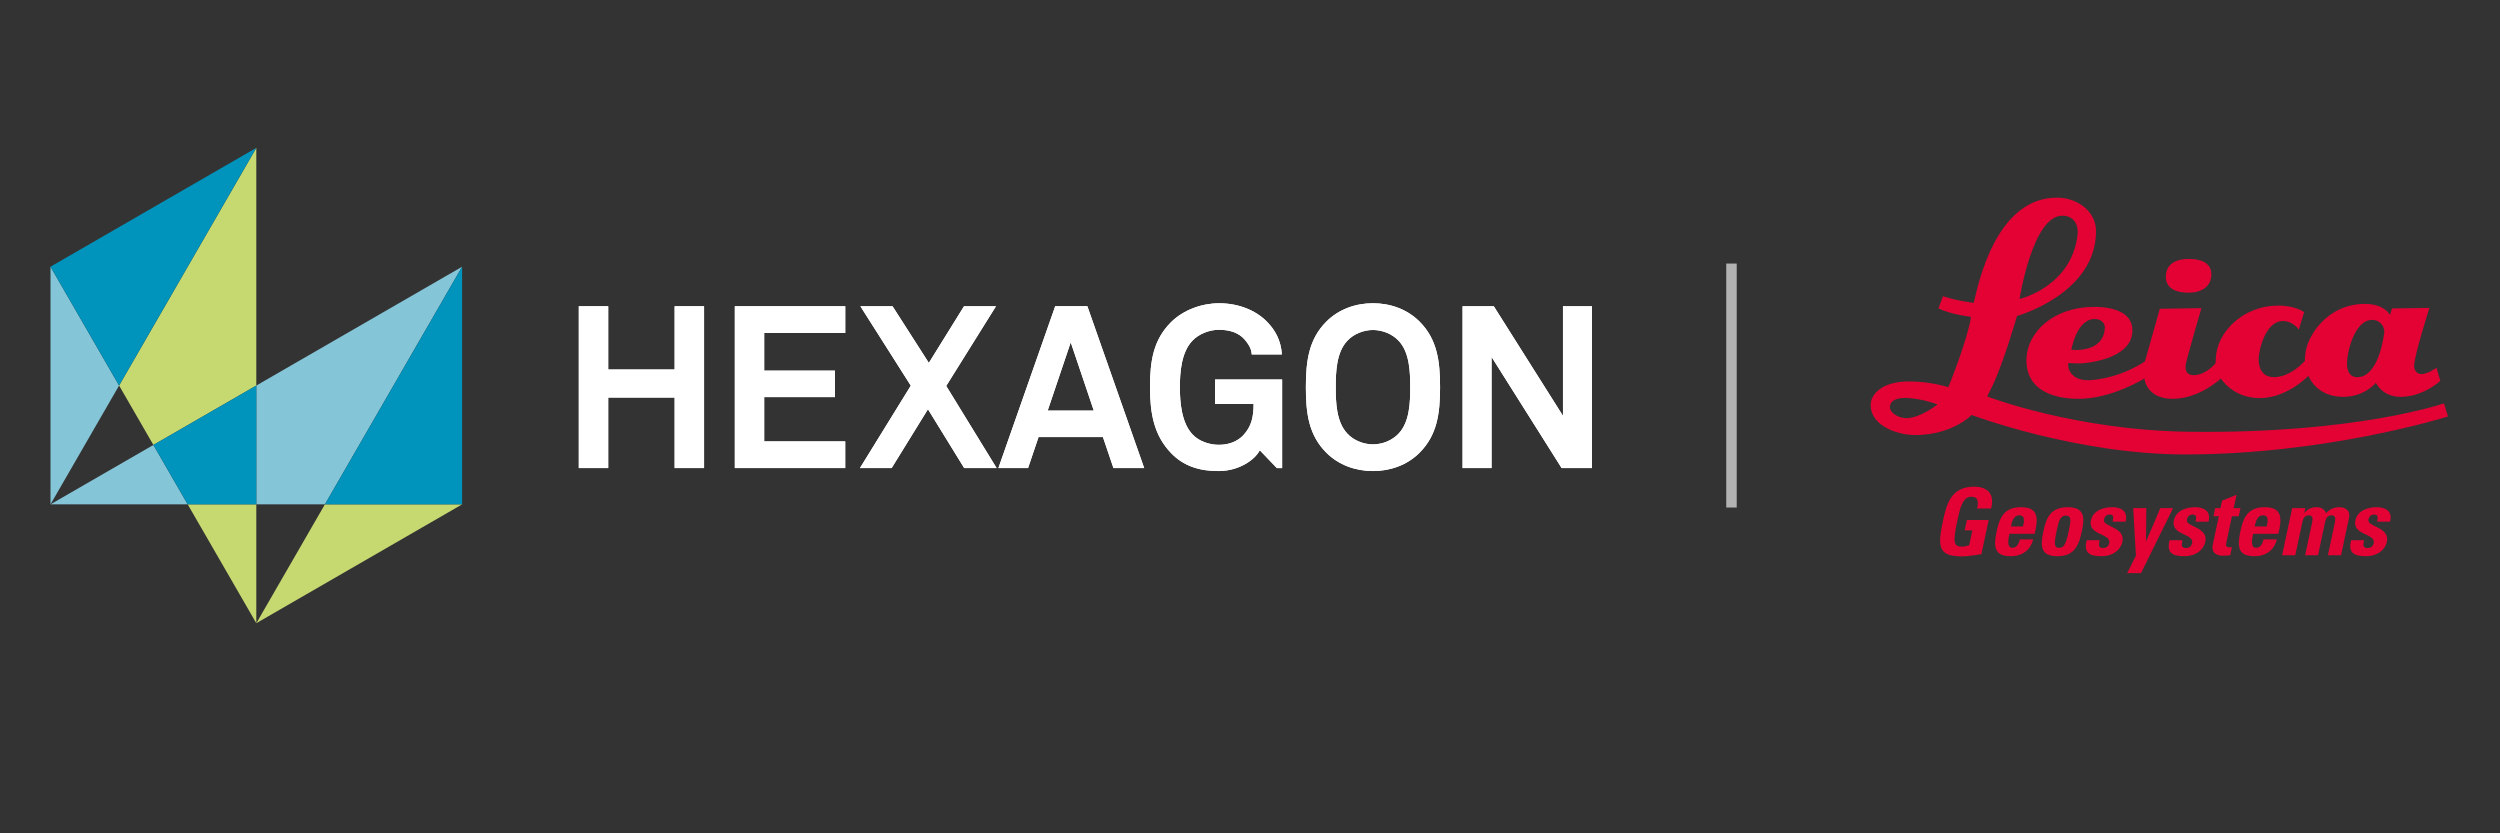 <?xml version="1.0" standalone="no"?>
<!DOCTYPE svg PUBLIC "-//W3C//DTD SVG 1.1//EN" "http://www.w3.org/Graphics/SVG/1.1/DTD/svg11.dtd">
<svg xmlns="http://www.w3.org/2000/svg" xmlns:xlink="http://www.w3.org/1999/xlink" width="900" zoomAndPan="magnify" viewBox="0 0 900 300" height="300" preserveAspectRatio="xMidYMid meet" version="1.0"><rect x="0" y="0" width="900" height="300" fill="#333333" stroke="none"/><defs><clipPath id="50c314fa90"><path d="M 18.18 160 L 68 160 L 68 182 L 18.18 182 Z M 18.18 160 " clip-rule="nonzero"/></clipPath><clipPath id="3fe0b22242"><path d="M 92 181 L 167 181 L 167 224.301 L 92 224.301 Z M 92 181 " clip-rule="nonzero"/></clipPath><clipPath id="bec1d4b69d"><path d="M 42 53.055 L 93 53.055 L 93 161 L 42 161 Z M 42 53.055 " clip-rule="nonzero"/></clipPath><clipPath id="0bb9b27c34"><path d="M 67 181 L 93 181 L 93 224.301 L 67 224.301 Z M 67 181 " clip-rule="nonzero"/></clipPath><clipPath id="04368613fa"><path d="M 18.18 96 L 43 96 L 43 182 L 18.18 182 Z M 18.18 96 " clip-rule="nonzero"/></clipPath><clipPath id="f4b4949ff6"><path d="M 18.18 53.055 L 93 53.055 L 93 139 L 18.18 139 Z M 18.18 53.055 " clip-rule="nonzero"/></clipPath></defs><path fill="#ffffff" d="M 242.867 168.504 L 242.867 143.117 L 218.961 143.117 L 218.961 168.504 L 208.363 168.504 L 208.363 110.25 L 218.961 110.25 L 218.961 133.02 L 242.867 133.02 L 242.867 110.25 L 253.465 110.25 L 253.465 168.504 L 242.867 168.504 " fill-opacity="1" fill-rule="nonzero"/><path fill="#ffffff" d="M 253.465 168.504 L 242.867 168.504 L 242.867 143.117 L 218.961 143.117 L 218.961 168.504 L 208.363 168.504 L 208.363 110.25 L 218.961 110.25 L 218.961 133.02 L 242.867 133.02 L 242.867 110.25 L 253.465 110.25 L 253.465 168.504 " fill-opacity="1" fill-rule="nonzero"/><path fill="#ffffff" d="M 264.531 168.504 L 264.531 110.25 L 304.297 110.25 L 304.297 119.871 L 275.113 119.871 L 275.113 133.426 L 300.594 133.426 L 300.594 142.957 L 275.113 142.957 L 275.113 158.898 L 304.285 158.898 L 304.285 168.504 L 264.531 168.504 " fill-opacity="1" fill-rule="nonzero"/><path fill="#ffffff" d="M 304.285 168.504 L 264.531 168.504 L 264.531 110.25 L 304.297 110.25 L 304.297 119.871 L 275.113 119.871 L 275.113 133.426 L 300.594 133.426 L 300.594 142.957 L 275.113 142.957 L 275.113 158.898 L 304.285 158.898 L 304.285 168.504 " fill-opacity="1" fill-rule="nonzero"/><path fill="#ffffff" d="M 347.109 168.504 L 334.062 147.32 L 320.988 168.504 L 309.578 168.504 L 327.891 138.84 L 309.738 110.25 L 321.316 110.25 L 334.383 130.645 L 347.043 110.25 L 358.555 110.25 L 340.637 138.938 L 358.781 168.504 L 347.109 168.504 " fill-opacity="1" fill-rule="nonzero"/><path fill="#ffffff" d="M 358.781 168.504 L 347.109 168.504 L 334.062 147.32 L 320.988 168.504 L 309.578 168.504 L 327.891 138.84 L 309.738 110.25 L 321.316 110.25 L 334.383 130.645 L 347.043 110.25 L 358.555 110.25 L 340.637 138.938 L 358.781 168.504 " fill-opacity="1" fill-rule="nonzero"/><path fill="#ffffff" d="M 400.832 168.504 L 397.043 157.332 L 373.879 157.332 L 370.102 168.504 L 359.422 168.504 L 379.871 110.242 L 391.449 110.242 L 411.898 168.504 L 400.832 168.504 M 385.457 123.242 L 377.16 147.82 L 393.758 147.82 L 385.457 123.242 " fill-opacity="1" fill-rule="nonzero"/><path fill="#ffffff" d="M 377.168 147.82 L 393.766 147.82 L 385.469 123.242 L 377.168 147.82 M 411.918 168.504 L 400.84 168.504 L 397.055 157.332 L 373.879 157.332 L 370.102 168.504 L 359.422 168.504 L 379.871 110.242 L 391.457 110.242 L 411.918 168.504 " fill-opacity="1" fill-rule="nonzero"/><path fill="#ffffff" d="M 459.668 168.504 L 453.527 162.09 C 451.793 165.473 446.219 169.496 438.898 169.57 C 432.172 169.656 426.16 167.93 421.555 163.07 C 415.488 156.75 414 148.941 414 139.406 C 414 129.875 415.242 122.32 421.555 115.996 C 425.992 111.562 432.645 109.168 438.887 109.168 C 446.039 109.168 452.199 111.805 456.145 115.84 C 459.027 118.785 461.156 122.496 461.488 127.594 L 450.637 127.594 C 450.477 125.285 449.336 123.742 448.09 122.242 C 446.039 119.859 442.836 118.711 438.812 118.711 C 435.441 118.711 431.559 120.199 429.27 122.648 C 425.258 126.84 424.758 134.074 424.758 139.418 C 424.758 144.758 425.332 152.238 429.348 156.43 C 431.652 158.887 435.43 160.129 438.805 160.129 C 442.57 160.129 445.531 158.812 447.516 156.758 C 450.625 153.473 451.293 149.863 451.293 145.418 L 437.41 145.418 L 437.41 136.617 L 461.57 136.617 L 461.57 168.504 L 459.668 168.504 " fill-opacity="1" fill-rule="nonzero"/><path fill="#ffffff" d="M 438.438 169.578 C 431.891 169.578 426.059 167.828 421.547 163.078 C 415.48 156.758 413.992 148.949 413.992 139.418 C 413.992 129.883 415.227 122.328 421.547 116.008 C 425.984 111.57 432.633 109.18 438.879 109.18 C 446.039 109.18 452.188 111.816 456.137 115.848 C 459.02 118.797 461.148 122.508 461.477 127.602 L 450.625 127.602 C 450.465 125.297 449.324 123.75 448.082 122.254 C 446.027 119.871 442.824 118.719 438.805 118.719 C 435.43 118.719 431.551 120.207 429.262 122.656 C 425.25 126.852 424.75 134.086 424.75 139.426 C 424.75 144.766 425.324 152.246 429.348 156.438 C 431.652 158.898 435.43 160.141 438.805 160.141 C 442.57 160.141 445.531 158.82 447.516 156.77 C 450.625 153.48 451.293 149.871 451.293 145.426 L 437.41 145.426 L 437.41 136.629 L 461.57 136.629 L 461.57 168.516 L 459.66 168.516 L 453.52 162.102 C 451.785 165.48 446.207 169.504 438.887 169.578 C 438.738 169.578 438.586 169.578 438.438 169.578 " fill-opacity="1" fill-rule="nonzero"/><path fill="#ffffff" d="M 511.027 163.004 C 506.59 167.441 500.516 169.578 494.27 169.578 C 488.043 169.578 481.957 167.441 477.512 163.004 C 471.18 156.672 470.117 148.949 470.117 139.418 C 470.117 129.883 471.18 122.074 477.512 115.754 C 481.945 111.316 488.043 109.168 494.27 109.168 C 500.516 109.168 506.59 111.316 511.027 115.754 C 517.355 122.074 518.43 129.883 518.43 139.418 C 518.43 148.949 517.348 156.672 511.027 163.004 M 503.48 122.656 C 501.172 120.199 497.633 118.797 494.258 118.797 C 490.906 118.797 487.344 120.199 485.055 122.656 C 481.043 126.852 480.863 134.086 480.863 139.426 C 480.863 144.766 481.043 151.918 485.055 156.109 C 487.344 158.578 490.906 159.973 494.258 159.973 C 497.621 159.973 501.172 158.578 503.48 156.109 C 507.496 151.918 507.672 144.766 507.672 139.426 C 507.672 134.086 507.496 126.852 503.48 122.656 " fill-opacity="1" fill-rule="nonzero"/><path fill="#ffffff" d="M 480.875 139.426 C 480.875 144.766 481.051 151.918 485.066 156.109 C 487.355 158.578 490.914 159.973 494.27 159.973 C 497.641 159.973 501.184 158.578 503.492 156.109 C 507.504 151.918 507.684 144.766 507.684 139.426 C 507.684 134.094 507.512 126.852 503.492 122.656 C 501.184 120.199 497.641 118.797 494.27 118.797 C 490.914 118.797 487.355 120.199 485.066 122.656 C 481.051 126.852 480.875 134.086 480.875 139.426 M 494.258 169.578 C 488.031 169.578 481.938 167.441 477.5 163.004 C 471.172 156.672 470.105 148.949 470.105 139.418 C 470.105 129.883 471.18 122.074 477.5 115.754 C 481.938 111.316 488.031 109.168 494.258 109.168 C 500.504 109.168 506.582 111.316 511.016 115.754 C 517.348 122.074 518.422 129.883 518.422 139.418 C 518.422 148.949 517.348 156.664 511.016 163.004 C 506.59 167.441 500.516 169.578 494.258 169.578 " fill-opacity="1" fill-rule="nonzero"/><path fill="#ffffff" d="M 562.188 168.504 L 536.961 128.5 L 536.961 168.504 L 526.523 168.504 L 526.523 110.25 L 537.77 110.25 L 562.668 149.695 L 562.668 110.25 L 573.105 110.25 L 573.105 168.504 L 562.188 168.504 " fill-opacity="1" fill-rule="nonzero"/><path fill="#ffffff" d="M 573.105 168.504 L 562.188 168.504 L 536.961 128.5 L 536.961 168.504 L 526.523 168.504 L 526.523 110.25 L 537.77 110.25 L 562.668 149.695 L 562.668 110.25 L 573.105 110.25 L 573.105 168.504 " fill-opacity="1" fill-rule="nonzero"/><g clip-path="url(#50c314fa90)"><path fill="#85c5d8" d="M 18.18 181.57 L 67.57 181.57 L 55.219 160.18 L 18.18 181.57 " fill-opacity="1" fill-rule="nonzero"/></g><path fill="#85c5d8" d="M 116.969 181.57 L 166.359 96.02 L 92.27 138.793 L 92.27 181.57 L 116.969 181.57 " fill-opacity="1" fill-rule="nonzero"/><g clip-path="url(#3fe0b22242)"><path fill="#c6d870" d="M 92.27 224.355 L 166.367 181.57 L 116.969 181.57 L 92.27 224.355 " fill-opacity="1" fill-rule="nonzero"/></g><g clip-path="url(#bec1d4b69d)"><path fill="#c6d870" d="M 55.219 160.18 L 92.27 138.793 L 92.27 53.23 L 42.871 138.793 L 55.219 160.18 " fill-opacity="1" fill-rule="nonzero"/></g><g clip-path="url(#0bb9b27c34)"><path fill="#c6d870" d="M 67.57 181.57 L 92.27 224.355 L 92.27 181.57 L 67.57 181.57 " fill-opacity="1" fill-rule="nonzero"/></g><g clip-path="url(#04368613fa)"><path fill="#85c5d8" d="M 18.18 96.008 L 18.18 181.57 L 42.871 138.793 L 18.18 96.008 " fill-opacity="1" fill-rule="nonzero"/></g><path fill="#0093bb" d="M 166.359 96.02 L 116.969 181.57 L 166.367 181.57 L 166.367 96.02 L 166.359 96.02 " fill-opacity="1" fill-rule="nonzero"/><path fill="#0093bb" d="M 92.27 138.793 L 55.219 160.18 L 67.57 181.57 L 92.27 181.57 L 92.27 138.793 " fill-opacity="1" fill-rule="nonzero"/><g clip-path="url(#f4b4949ff6)"><path fill="#0093bb" d="M 92.27 53.23 L 18.18 96.008 L 42.871 138.793 L 92.27 53.23 " fill-opacity="1" fill-rule="nonzero"/></g><path stroke-linecap="butt" transform="matrix(0.942, 0, 0, 0.942, 18.181, 53.232)" fill="none" stroke-linejoin="miter" d="M 642.41 137.45 L 642.41 44.211 " stroke="#b2b2b2" stroke-width="4" stroke-opacity="1" stroke-miterlimit="10"/><path fill="#e40134" d="M 711.75 183.078 C 712.266 180.816 712.312 178.828 709.629 178.828 C 706.473 178.828 705.559 183.117 704.562 187.824 C 702.941 195.426 703.395 196.785 706.285 196.785 C 707.125 196.785 708.074 196.586 708.902 196.312 L 710.055 190.914 L 707.293 190.914 L 708.086 187.195 L 715.922 187.195 L 713.305 199.496 C 711.871 199.762 708.293 200.297 706.266 200.297 C 697.723 200.297 697.496 196.785 699.457 187.562 C 700.754 181.43 702.387 175.211 710.695 175.211 C 715.668 175.211 718.172 177.992 716.789 183.078 Z M 711.75 183.078 " fill-opacity="1" fill-rule="nonzero"/><path fill="#e40134" d="M 723.949 189.52 C 724.258 188.078 724.766 185.52 726.953 185.52 C 729.203 185.52 728.641 187.871 728.289 189.52 Z M 732.465 192.18 C 733.793 186.734 733.961 182.59 727.574 182.59 C 721.32 182.59 719.805 186.562 718.812 191.199 C 717.684 196.492 717.703 200.23 723.824 200.23 C 726.047 200.23 727.855 199.629 729.184 198.582 C 730.551 197.539 731.473 196.031 731.938 194.184 L 727.133 194.184 C 726.832 195.586 726.152 197.199 724.477 197.199 C 722.395 197.199 722.957 194.184 723.391 192.18 Z M 732.465 192.18 " fill-opacity="1" fill-rule="nonzero"/><path fill="#e40134" d="M 741.281 197.199 C 739.527 197.199 739.332 196.086 740.422 190.926 C 741.176 187.402 741.723 185.621 743.738 185.621 C 745.754 185.621 745.547 187.402 744.805 190.926 C 743.703 196.086 743.023 197.199 741.281 197.199 Z M 740.629 200.23 C 746.754 200.23 748.355 196.492 749.477 191.188 C 750.465 186.555 750.633 182.59 744.379 182.59 C 738.125 182.59 736.609 186.562 735.629 191.188 C 734.5 196.492 734.516 200.23 740.629 200.23 Z M 740.629 200.23 " fill-opacity="1" fill-rule="nonzero"/><path fill="#e40134" d="M 755.863 194.469 C 755.664 195.238 755.543 195.973 755.664 196.492 C 755.816 197.027 756.27 197.301 757.199 197.301 C 758.133 197.301 759.074 196.699 759.32 195.551 C 760.082 191.953 751.586 192.762 752.727 187.363 C 753.508 183.699 757.371 182.59 760.422 182.59 C 763.645 182.59 766.242 184.133 765.188 187.809 L 760.555 187.809 C 760.809 186.629 760.816 185.922 760.543 185.613 C 760.309 185.309 759.914 185.246 759.422 185.246 C 758.387 185.246 757.672 185.914 757.426 187.062 C 756.852 189.746 765.215 189.617 764.059 195.07 C 763.426 198.02 760.543 200.23 756.605 200.23 C 752.473 200.23 749.938 199.195 751.219 194.469 Z M 755.863 194.469 " fill-opacity="1" fill-rule="nonzero"/><path fill="#e40134" d="M 768.93 200.035 L 767.957 182.926 L 772.668 182.926 L 772.555 194.863 L 772.621 194.863 L 777.719 182.926 L 782.297 182.926 L 770.766 206.328 L 765.781 206.328 Z M 768.93 200.035 " fill-opacity="1" fill-rule="nonzero"/><path fill="#e40134" d="M 785.715 194.469 C 785.516 195.238 785.395 195.973 785.516 196.492 C 785.668 197.027 786.121 197.301 787.051 197.301 C 787.984 197.301 788.926 196.699 789.172 195.551 C 789.934 191.953 781.438 192.762 782.578 187.363 C 783.359 183.699 787.223 182.59 790.273 182.59 C 793.496 182.59 796.094 184.133 795.039 187.809 L 790.406 187.809 C 790.66 186.629 790.668 185.922 790.395 185.613 C 790.16 185.309 789.766 185.246 789.277 185.246 C 788.238 185.246 787.523 185.914 787.277 187.062 C 786.703 189.746 795.07 189.617 793.91 195.07 C 793.277 198.02 790.395 200.23 786.457 200.23 C 782.324 200.23 779.789 199.195 781.07 194.469 Z M 785.715 194.469 " fill-opacity="1" fill-rule="nonzero"/><path fill="#e40134" d="M 797.461 182.926 L 799.375 182.926 L 799.949 180.242 L 805.141 178.125 L 804.121 182.926 L 806.582 182.926 L 805.957 185.855 L 803.5 185.855 L 801.578 194.91 C 801.305 196.18 801.098 197.02 802.645 197.02 C 802.945 197.02 803.246 197.02 803.5 196.953 L 802.879 199.883 C 802.227 199.949 801.531 200.055 800.391 200.055 C 796.293 200.055 796.332 197.32 796.559 196.285 L 798.77 185.855 L 796.859 185.855 Z M 797.461 182.926 " fill-opacity="1" fill-rule="nonzero"/><path fill="#e40134" d="M 811.688 189.52 C 811.996 188.078 812.504 185.52 814.691 185.52 C 816.941 185.52 816.375 187.871 816.027 189.52 Z M 820.203 192.18 C 821.531 186.734 821.699 182.59 815.312 182.59 C 809.059 182.59 807.539 186.562 806.551 191.199 C 805.422 196.492 805.441 200.23 811.562 200.23 C 813.785 200.23 815.594 199.629 816.922 198.582 C 818.289 197.539 819.211 196.031 819.676 194.184 L 814.871 194.184 C 814.566 195.586 813.891 197.199 812.215 197.199 C 810.133 197.199 810.695 194.184 811.129 192.18 Z M 820.203 192.18 " fill-opacity="1" fill-rule="nonzero"/><path fill="#e40134" d="M 829.535 184.641 L 829.602 184.641 C 830.863 183.125 832.25 182.59 834.031 182.59 C 835.707 182.59 836.883 183.398 837.375 184.746 C 838.797 183.266 840.285 182.59 842.227 182.59 C 844.477 182.59 846.172 183.934 845.672 186.289 L 842.781 199.895 L 838.043 199.895 L 840.531 188.203 C 840.852 186.695 840.832 185.52 839.324 185.52 C 837.816 185.52 837.297 186.695 836.977 188.203 L 834.492 199.895 L 829.855 199.895 L 832.344 188.203 C 832.664 186.695 832.645 185.52 831.137 185.52 C 829.629 185.52 829.113 186.695 828.793 188.203 L 826.305 199.895 L 821.566 199.895 L 825.176 182.926 L 829.914 182.926 Z M 829.535 184.641 " fill-opacity="1" fill-rule="nonzero"/><path fill="#e40134" d="M 851.07 194.469 C 850.871 195.238 850.75 195.973 850.871 196.492 C 851.023 197.027 851.477 197.301 852.41 197.301 C 853.34 197.301 854.281 196.699 854.527 195.551 C 855.293 191.953 846.793 192.762 847.934 187.363 C 848.715 183.699 852.578 182.59 855.629 182.59 C 858.852 182.59 861.453 184.133 860.398 187.809 L 855.762 187.809 C 856.016 186.629 856.027 185.922 855.754 185.613 C 855.516 185.309 855.121 185.246 854.633 185.246 C 853.594 185.246 852.879 185.914 852.633 187.062 C 852.059 189.746 860.426 189.617 859.266 195.07 C 858.637 198.02 855.754 200.23 851.816 200.23 C 847.68 200.23 845.145 199.195 846.426 194.469 Z M 851.07 194.469 " fill-opacity="1" fill-rule="nonzero"/><path fill="#e40134" d="M 877.125 132.406 C 877.125 132.406 873.961 134.68 871.719 134.68 C 870.004 134.68 869.082 133.254 869.082 131.691 C 869.082 128.18 874.582 110.855 874.582 110.855 L 861.113 111.035 L 860.406 113.379 C 860.406 113.379 858.445 109.402 851.383 109.402 C 837.676 109.402 830.168 121.227 829.84 128.18 C 829.781 129.684 829.762 129.891 829.762 129.891 C 829.441 130.262 824.602 135.77 818.656 135.77 C 813.898 135.77 813.109 131.797 813.109 129.254 C 813.109 126.473 815.406 115.566 821.887 115.566 C 825.422 115.566 827.578 118.617 827.578 118.617 L 829.48 112.379 C 829.48 112.379 826.465 110.027 820.324 110.016 C 807.078 109.996 798.027 119.953 797.707 128.902 C 797.648 130.25 797.602 130.684 797.613 130.758 C 797.18 131.305 793.91 135.055 789.672 135.055 C 786.781 135.055 786.781 132.805 786.781 131.797 C 786.781 130.438 792.508 110.93 792.508 110.93 L 777.539 111.156 L 772.195 130.082 C 772.195 130.082 763.992 136.035 752.52 136.855 C 746.602 137.258 744.559 133.66 744.559 131.551 L 744.559 130.684 C 744.559 130.684 746.969 130.836 748.77 130.836 C 750.184 130.836 767.668 129.637 767.668 118.938 C 767.668 112.824 761.562 110.488 753.82 110.488 C 739.527 110.488 729.516 119.352 729.516 129.863 C 729.516 139.465 737.719 143.578 748.297 143.578 C 760.281 143.578 771.988 136.25 771.988 136.25 C 771.988 136.25 772.648 143.578 782.105 143.578 C 791.875 143.578 799.523 136.25 799.523 136.25 C 799.523 136.25 803.781 143.316 813.496 143.316 C 823.422 143.316 831.043 135.281 831.043 135.281 C 831.043 135.281 833.699 142.863 843.535 142.863 C 851.23 142.863 855.34 137.816 855.34 137.816 C 855.34 137.816 857.531 142.863 864.23 142.863 C 872.398 142.863 878.531 137.09 878.531 137.09 Z M 754.441 114.859 C 756.457 114.961 757.812 116.414 757.746 117.871 C 757.406 127.395 745.688 125.906 745.688 125.906 C 745.688 125.906 747.602 114.445 754.441 114.859 M 848.602 135.789 C 844.918 135.789 844.918 131.738 844.918 130.562 C 844.918 127.461 847.352 115.16 854.039 115.16 C 856.844 115.16 858.363 117.543 858.363 119.305 C 858.363 119.68 856.656 135.789 848.602 135.789 " fill-opacity="1" fill-rule="nonzero"/><path fill="#e40134" d="M 879.832 145.211 C 879.832 145.211 848.375 156.184 788.344 155.441 C 746.941 154.941 715.375 142.715 715.375 142.715 C 715.375 142.715 716.395 140.715 717.062 139.379 C 721.215 130.918 726.113 113.758 726.113 113.758 C 726.113 113.758 754.57 105.805 754.57 83.227 C 754.57 76.066 747.922 71.469 741.355 71.176 C 718.426 70.293 712.07 102.969 710.656 108.527 C 710.57 108.934 710.535 109.047 710.535 109.047 C 703.461 108.086 699.465 106.633 699.465 106.633 L 697.844 111.043 C 702.621 113.312 709.574 114.059 709.574 114.059 C 708.199 122.816 701.395 139.398 701.395 139.398 C 701.395 139.398 695.113 137.316 687.324 137.316 C 677.207 137.316 673.738 142.129 673.492 145.145 C 672.824 152.953 682.641 156.617 689.488 156.617 C 702.855 156.617 709.797 149.391 709.797 149.391 C 709.797 149.391 747.402 163.598 786.629 163.598 C 837.969 163.598 881.262 149.93 881.262 149.93 Z M 742.43 77.648 C 746.84 77.648 748.297 81.238 747.93 84.449 C 745.785 103.309 727.039 107.633 727.039 107.633 C 727.039 107.633 731.699 77.648 742.43 77.648 M 686.586 150.523 C 682.809 150.625 680.352 148.129 680.352 146.707 C 680.352 143.578 684.168 143.109 686.586 143.277 C 692.457 143.578 697.496 145.598 697.496 145.598 C 697.496 145.598 691.543 150.363 686.586 150.523 " fill-opacity="1" fill-rule="nonzero"/><path fill="#e40134" d="M 787.984 93.203 C 783.219 93.203 779.703 95.152 779.703 99.617 C 779.703 104.137 783.766 105.371 787.984 105.371 C 792.234 105.371 796.094 103.375 796.094 98.777 C 796.105 94.145 791.441 93.203 787.984 93.203 " fill-opacity="1" fill-rule="nonzero"/></svg>